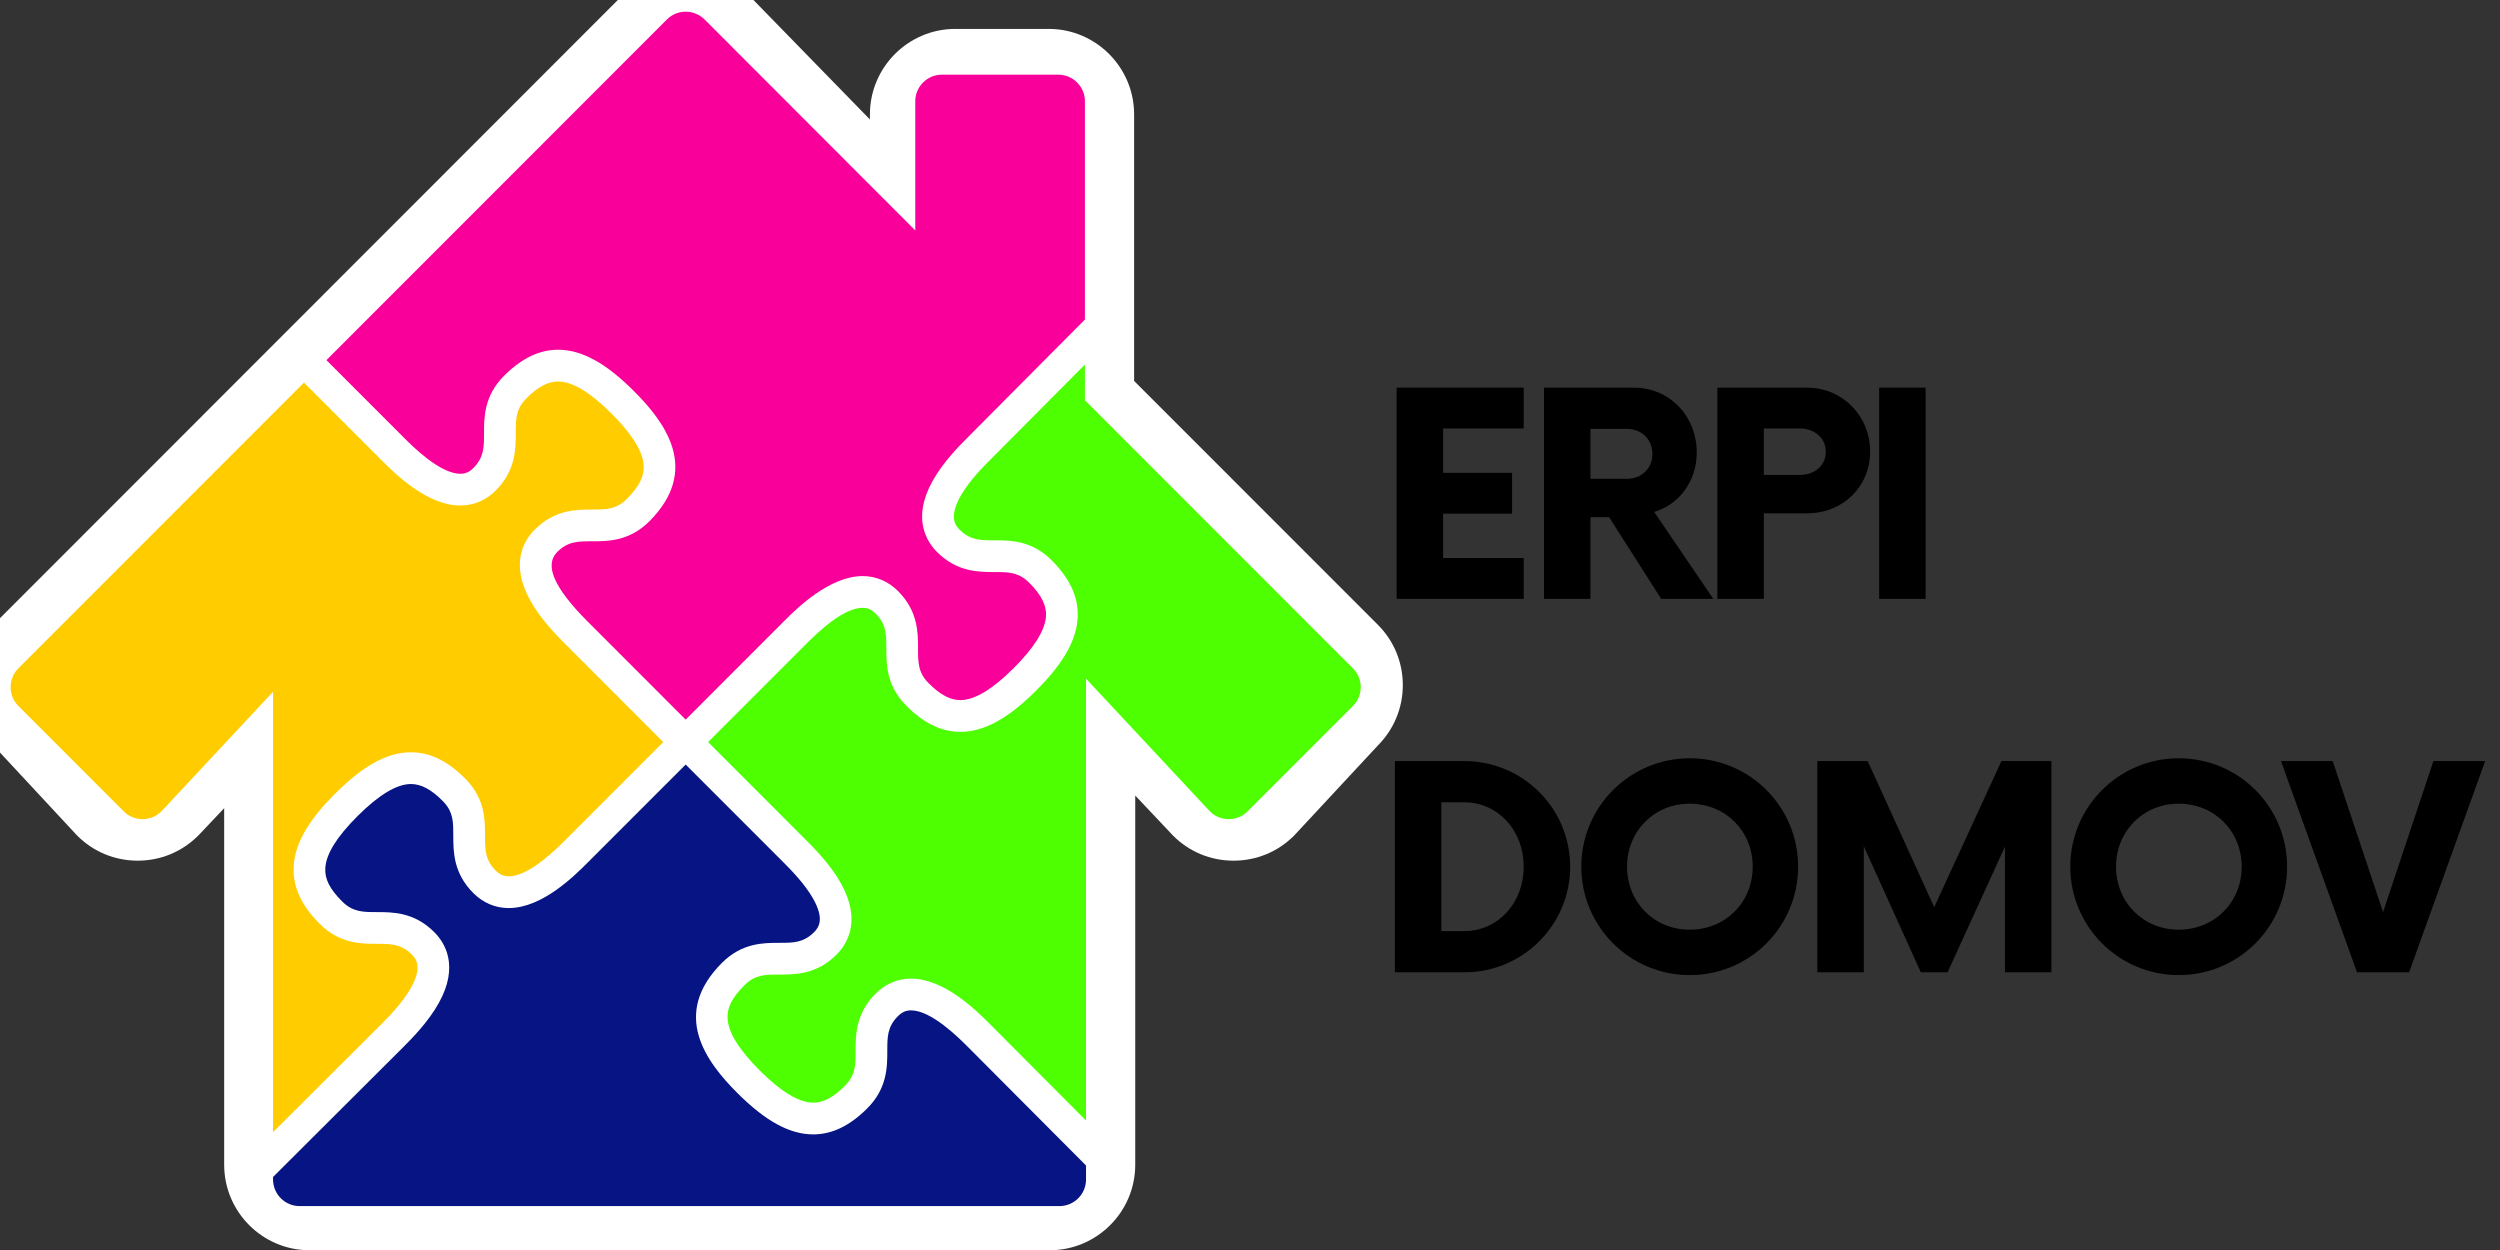 <svg xmlns="http://www.w3.org/2000/svg" xmlns:xlink="http://www.w3.org/1999/xlink" width="1600" zoomAndPan="magnify" viewBox="0 0 1200 600" height="800" preserveAspectRatio="xMidYMid meet" version="1.0"><rect x="0" y="0" width="1200" height="600" fill="#333333" stroke="none"/><defs><g/><clipPath id="id1"><path d="M 0 0 L 673.359 0 L 673.359 600 L 0 600 Z M 0 0 " clip-rule="nonzero"/></clipPath></defs><g clip-path="url(#id1)"><path fill="#ffffff" d="M 503.852 600.117 L 148.602 600.117 C 125.996 600.117 107.602 581.699 107.602 559.07 L 107.602 387.926 L 95.605 400.617 L 95.223 401.016 C 87.441 408.828 77.105 413.121 66.117 413.121 C 55.137 413.121 44.836 408.871 37.121 401.152 L 36.855 400.883 L 36.598 400.602 L -3.32 357.66 C -10.898 349.973 -15.082 339.789 -15.102 328.914 C -15.117 317.926 -10.855 307.594 -3.113 299.84 L 300.148 -3.586 C 307.918 -11.324 318.199 -15.57 329.137 -15.57 C 340.004 -15.57 350.262 -11.359 358.02 -3.723 L 358.176 -3.578 L 358.324 -3.414 L 417.562 57.348 L 417.562 54.918 C 417.562 32.289 435.957 13.875 458.555 13.875 L 503.371 13.875 C 525.984 13.875 544.379 32.289 544.379 54.918 L 544.379 182.859 L 661.32 299.84 C 669.078 307.559 673.359 317.891 673.348 328.914 C 673.332 339.789 669.121 349.98 661.508 357.688 L 621.617 400.602 L 621.359 400.883 L 621.094 401.152 C 613.367 408.871 603.086 413.121 592.105 413.121 C 581.09 413.121 570.793 408.855 563.094 401.109 L 562.895 400.91 L 562.707 400.711 L 544.914 381.859 L 544.914 559.07 C 544.914 581.699 526.492 600.117 503.852 600.117 " fill-opacity="1" fill-rule="nonzero"/></g><path fill="#fa009a" d="M 329.121 345.414 L 282.203 298.477 C 265.969 282.234 261.148 271.281 267.453 264.965 C 272.602 259.82 277.457 259.82 284.199 259.82 C 291.754 259.82 302.098 259.82 311.699 250.211 C 336.363 225.531 319.312 202.766 304.328 187.777 C 290.773 174.199 279.188 167.875 267.891 167.875 C 258.84 167.875 250.355 171.977 241.934 180.402 C 232.332 190.012 232.332 200.367 232.332 207.926 C 232.332 214.656 232.332 219.523 227.184 224.68 C 225.297 226.574 223.375 227.41 220.957 227.41 C 211.191 227.41 198.023 214.25 193.707 209.918 L 156.68 172.863 L 320.129 9.332 C 322.523 6.938 325.719 5.617 329.129 5.617 C 332.539 5.617 335.758 6.945 338.195 9.348 L 439.332 110.602 L 439.332 48.617 C 439.332 41.578 445.043 35.848 452.07 35.848 L 507.984 35.848 C 515.031 35.848 520.758 41.578 520.758 48.617 L 520.758 153.387 L 464.523 209.934 C 460.684 213.777 452.715 221.75 447.582 230.977 C 437.715 248.762 444.723 259.906 449.781 264.965 C 459.383 274.574 469.734 274.574 477.277 274.59 C 484.027 274.59 488.895 274.59 494.043 279.734 C 500.148 285.852 502.613 291.047 502 296.555 C 501.27 303.062 496.121 311.16 486.664 320.613 C 476.426 330.859 467.777 336.055 460.977 336.055 C 456.117 336.055 451.297 333.496 445.801 328 C 440.66 322.855 440.66 317.984 440.66 311.246 C 440.652 303.672 440.652 293.332 431.059 283.715 C 426.348 279.012 420.473 276.52 414.051 276.52 C 398.125 276.52 382.367 292.188 377.191 297.32 L 376.578 297.941 L 376.414 298.098 L 376.035 298.477 L 329.121 345.414 " fill-opacity="1" fill-rule="nonzero"/><path fill="#ffcc00" d="M 131.066 543.43 L 131.066 332.039 L 77.426 389.5 C 75.039 391.879 71.844 393.188 68.441 393.188 C 65.008 393.188 61.801 391.879 59.434 389.5 L 8.812 338.84 C 6.422 336.461 5.102 333.281 5.102 329.859 C 5.094 326.43 6.41 323.207 8.812 320.812 L 145.914 183.645 L 182.934 220.688 C 189.496 227.254 204.879 242.645 220.957 242.645 C 227.379 242.645 233.246 240.164 237.949 235.441 C 247.559 225.84 247.559 215.484 247.559 207.926 C 247.566 201.188 247.566 196.328 252.707 191.176 C 258.203 185.676 263.023 183.117 267.883 183.117 C 274.684 183.117 283.332 188.305 293.57 198.551 C 303.02 208.004 308.176 216.105 308.898 222.602 C 309.512 228.133 307.047 233.312 300.941 239.43 C 295.793 244.586 290.926 244.586 284.199 244.586 C 276.641 244.586 266.297 244.586 256.688 254.191 C 251.633 259.258 244.613 270.402 254.5 288.188 C 259.641 297.453 267.613 305.43 271.445 309.25 L 318.355 356.195 L 271.445 403.133 C 267.105 407.469 253.957 420.637 244.184 420.637 C 241.762 420.637 239.844 419.789 237.949 417.895 C 232.816 412.75 232.805 407.883 232.805 401.145 C 232.805 393.688 232.797 384.434 224.832 375.359 C 224.305 374.773 223.773 374.188 223.203 373.629 C 214.781 365.199 206.289 361.098 197.258 361.098 C 185.957 361.098 174.375 367.422 160.812 381.004 C 148.773 393.043 142.527 403.359 141.188 413.457 C 139.773 423.961 143.777 433.77 153.441 443.418 C 163.035 453.035 173.387 453.035 180.938 453.043 C 187.672 453.043 192.539 453.043 197.688 458.199 C 200.211 460.723 202.457 464.809 197.336 474.02 C 193.242 481.387 186.277 488.352 182.934 491.703 L 131.066 543.43 " fill-opacity="1" fill-rule="nonzero"/><path fill="#071483" d="M 143.812 578.926 C 136.785 578.926 131.066 573.203 131.066 566.164 L 131.066 564.941 L 193.691 502.492 C 197.559 498.605 205.531 490.633 210.648 481.406 C 220.527 463.625 213.508 452.477 208.445 447.418 C 198.852 437.816 188.508 437.816 180.953 437.809 C 174.211 437.809 169.348 437.809 164.203 432.656 C 158.219 426.676 155.816 421.875 156.152 416.594 C 156.594 409.836 161.629 401.719 171.578 391.766 C 181.809 381.531 190.453 376.332 197.258 376.332 C 202.113 376.332 206.938 378.883 212.43 384.398 C 212.766 384.727 213.078 385.055 213.395 385.418 C 217.582 390.184 217.582 394.793 217.582 401.145 C 217.582 408.707 217.582 419.066 227.184 428.668 C 231.895 433.379 237.766 435.871 244.184 435.871 C 260.27 435.871 275.648 420.473 282.203 413.906 L 329.121 366.977 L 376.035 413.906 C 379.387 417.273 386.344 424.23 390.438 431.605 C 395.551 440.816 393.312 444.895 390.789 447.418 C 385.641 452.562 380.773 452.562 374.047 452.562 C 366.488 452.562 356.137 452.562 346.531 462.18 C 321.887 486.852 338.93 509.625 353.895 524.613 C 367.477 538.184 379.059 544.508 390.359 544.508 C 399.402 544.508 407.883 540.414 416.297 532.004 C 425.898 522.379 425.906 512.023 425.906 504.465 C 425.906 497.727 425.906 492.855 431.059 487.711 C 432.945 485.816 434.871 484.973 437.285 484.973 C 447.051 484.973 460.207 498.141 464.531 502.465 L 521.293 559.441 L 521.293 566.164 C 521.293 573.203 515.555 578.926 508.496 578.926 L 143.812 578.926 " fill-opacity="1" fill-rule="nonzero"/><path fill="#4dff00" d="M 521.293 537.855 L 475.312 491.711 C 468.742 485.137 453.363 469.738 437.285 469.738 C 430.867 469.738 424.996 472.227 420.285 476.941 C 410.691 486.551 410.684 496.906 410.684 504.457 C 410.684 511.203 410.684 516.07 405.523 521.215 C 400.047 526.715 395.207 529.273 390.352 529.273 C 383.547 529.273 374.918 524.078 364.668 513.832 C 354.723 503.887 349.684 495.77 349.246 489.004 C 348.91 483.738 351.32 478.922 357.297 472.949 C 362.438 467.805 367.176 467.805 373.719 467.805 L 374.047 467.805 C 381.602 467.805 391.941 467.805 401.555 458.199 C 406.609 453.121 413.617 441.98 403.75 424.203 C 398.609 414.938 390.633 406.969 386.801 403.133 L 339.895 356.188 L 386.801 309.258 L 387.145 308.902 L 387.93 308.129 C 398.859 297.27 407.641 291.766 414.051 291.766 C 416.477 291.766 418.391 292.602 420.277 294.496 C 425.434 299.641 425.434 304.508 425.434 311.238 C 425.434 318.805 425.434 329.164 435.043 338.77 C 443.457 347.199 451.934 351.285 460.977 351.285 C 472.281 351.285 483.863 344.969 497.43 331.395 C 509.727 319.09 515.988 308.559 517.125 298.254 C 518.27 287.98 514.246 278.406 504.809 268.953 C 495.199 259.344 484.848 259.344 477.301 259.344 C 470.566 259.344 465.703 259.344 460.555 254.191 C 459.027 252.676 455 248.633 461.277 237.742 C 465.402 230.598 472.082 223.91 475.305 220.688 L 520.758 174.992 L 520.758 192.113 L 649.41 320.812 C 651.82 323.219 653.145 326.43 653.145 329.859 C 653.129 333.266 651.82 336.461 649.418 338.84 L 598.773 389.5 C 596.402 391.879 593.207 393.188 589.773 393.188 C 586.371 393.188 583.203 391.898 580.844 389.551 L 521.293 325.75 L 521.293 537.855 " fill-opacity="1" fill-rule="nonzero"/><g fill="#000000" fill-opacity="1"><g transform="translate(659.574, 287.448)"><g><path d="M 71.805 -81.773 L 71.805 -101.375 L 10.812 -101.375 L 10.812 0 L 71.805 0 L 71.805 -19.598 L 33.117 -19.598 L 33.117 -40.887 L 66.23 -40.887 L 66.23 -60.488 L 33.117 -60.488 L 33.117 -81.773 Z M 71.805 -81.773 "/></g></g></g><g fill="#000000" fill-opacity="1"><g transform="translate(731.144, 287.448)"><g><path d="M 62.852 -41.73 C 74.848 -45.281 83.297 -56.43 83.297 -70.285 C 83.297 -87.52 70.453 -101.375 53.051 -101.375 L 9.969 -101.375 L 9.969 0 L 32.27 0 L 32.27 -39.199 L 41.227 -39.199 L 66.23 0 L 91.238 0 Z M 49.672 -57.613 L 32.27 -57.613 L 32.27 -81.605 L 49.672 -81.605 C 56.77 -81.605 62.008 -76.539 62.008 -69.609 C 62.008 -62.516 56.77 -57.613 49.672 -57.613 Z M 49.672 -57.613 "/></g></g></g><g fill="#000000" fill-opacity="1"><g transform="translate(814.371, 287.448)"><g><path d="M 53.051 -101.375 L 9.969 -101.375 L 9.969 0 L 32.27 0 L 32.27 -41.055 L 53.051 -41.055 C 70.117 -41.055 83.297 -53.727 83.297 -70.793 C 83.297 -87.688 70.117 -101.375 53.051 -101.375 Z M 49.504 -59.473 L 32.27 -59.473 L 32.27 -81.773 L 49.504 -81.773 C 56.602 -81.773 62.008 -77.215 62.008 -70.625 C 62.008 -63.867 56.602 -59.473 49.504 -59.473 Z M 49.504 -59.473 "/></g></g></g><g fill="#000000" fill-opacity="1"><g transform="translate(891.178, 287.448)"><g><path d="M 10.812 0 L 33.117 0 L 33.117 -101.375 L 10.812 -101.375 Z M 10.812 0 "/></g></g></g><g fill="#000000" fill-opacity="1"><g transform="translate(659.574, 466.698)"><g><path d="M 9.969 0 L 43.422 0 C 71.301 0 94.109 -22.641 94.109 -50.688 C 94.109 -78.734 71.301 -101.375 43.422 -101.375 L 9.969 -101.375 Z M 32.27 -19.77 L 32.27 -81.605 L 43.254 -81.605 C 59.305 -81.605 71.805 -68.258 71.805 -50.688 C 71.805 -33.117 59.305 -19.77 43.254 -19.77 Z M 32.27 -19.77 "/></g></g></g><g fill="#000000" fill-opacity="1"><g transform="translate(752.77, 466.698)"><g><path d="M 58.289 1.352 C 87.18 1.352 110.328 -21.965 110.328 -50.688 C 110.328 -79.41 87.18 -102.727 58.289 -102.727 C 29.566 -102.727 6.25 -79.41 6.25 -50.688 C 6.25 -21.965 29.566 1.352 58.289 1.352 Z M 58.289 -20.445 C 41.227 -20.445 28.215 -33.621 28.215 -50.688 C 28.215 -67.75 41.227 -80.93 58.289 -80.93 C 75.523 -80.93 88.531 -67.75 88.531 -50.688 C 88.531 -33.621 75.523 -20.445 58.289 -20.445 Z M 58.289 -20.445 "/></g></g></g><g fill="#000000" fill-opacity="1"><g transform="translate(862.354, 466.698)"><g><path d="M 98.332 -101.375 L 66.062 -31.258 L 34.129 -101.375 L 9.969 -101.375 L 9.969 0 L 32.27 0 L 32.27 -60.488 L 59.641 0 L 72.48 0 L 100.023 -60.316 L 100.023 0 L 122.324 0 L 122.324 -101.375 Z M 98.332 -101.375 "/></g></g></g><g fill="#000000" fill-opacity="1"><g transform="translate(987.482, 466.698)"><g><path d="M 58.289 1.352 C 87.18 1.352 110.328 -21.965 110.328 -50.688 C 110.328 -79.41 87.18 -102.727 58.289 -102.727 C 29.566 -102.727 6.25 -79.41 6.25 -50.688 C 6.25 -21.965 29.566 1.352 58.289 1.352 Z M 58.289 -20.445 C 41.227 -20.445 28.215 -33.621 28.215 -50.688 C 28.215 -67.75 41.227 -80.93 58.289 -80.93 C 75.523 -80.93 88.531 -67.75 88.531 -50.688 C 88.531 -33.621 75.523 -20.445 58.289 -20.445 Z M 58.289 -20.445 "/></g></g></g><g fill="#000000" fill-opacity="1"><g transform="translate(1097.066, 466.698)"><g><path d="M 70.961 -101.375 L 46.801 -28.891 L 22.641 -101.375 L -2.195 -101.375 L 34.297 0 L 59.305 0 L 95.797 -101.375 Z M 70.961 -101.375 "/></g></g></g></svg>